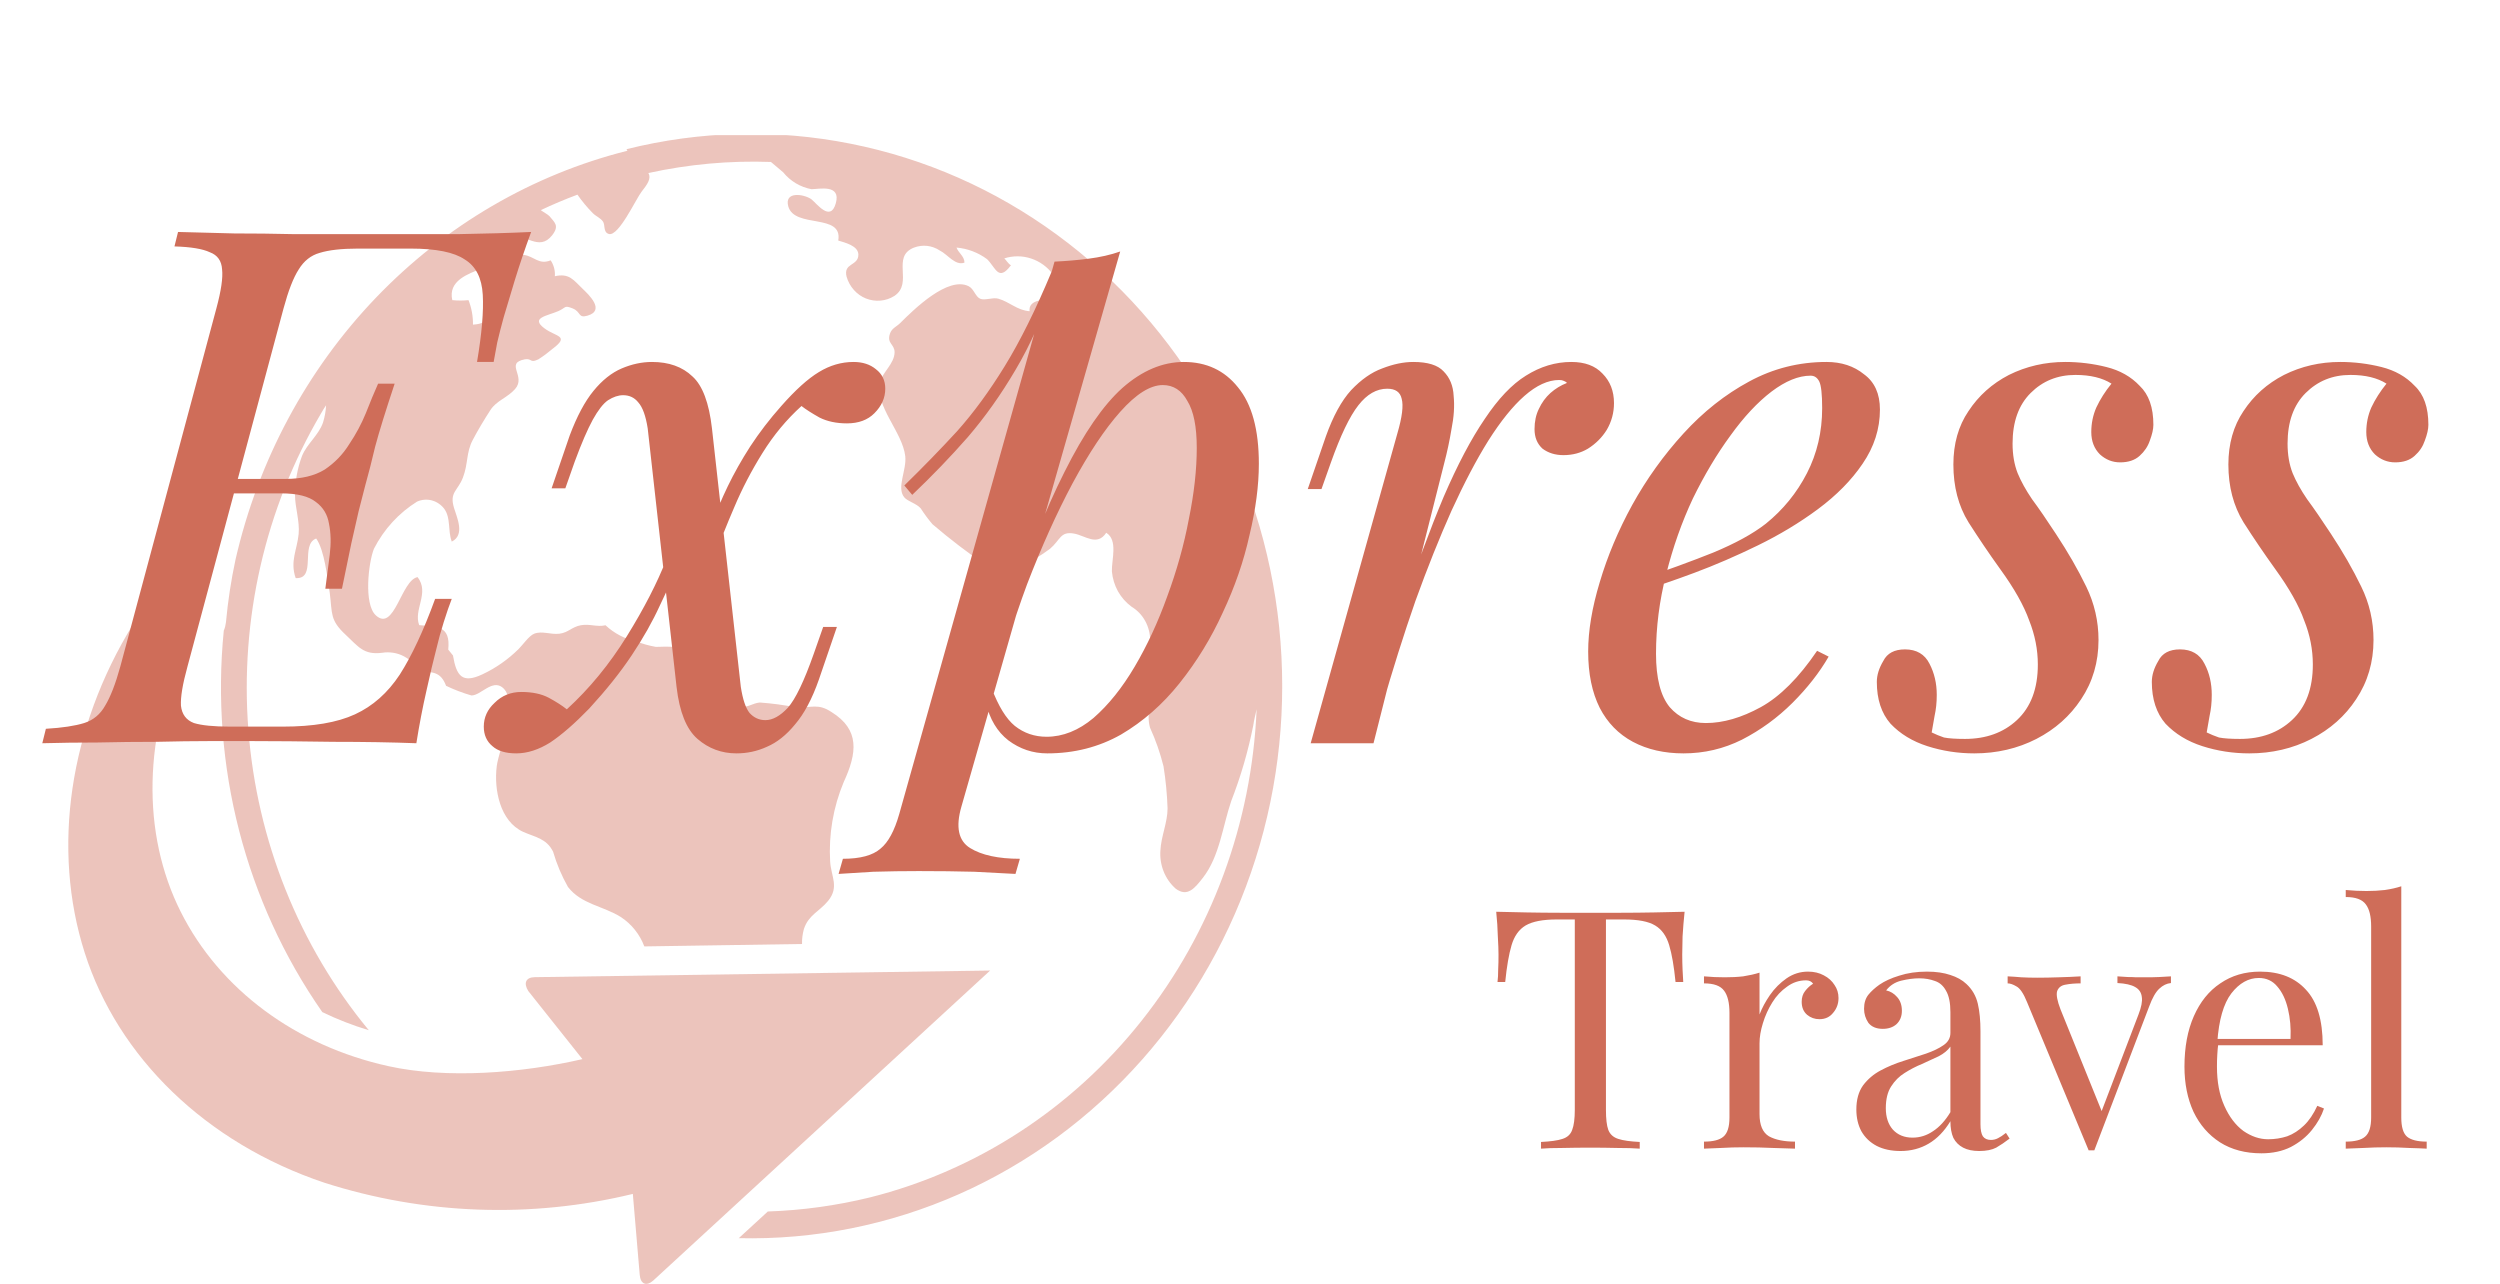 <svg width="37" height="19" viewBox="0 0 37 19" fill="none" xmlns="http://www.w3.org/2000/svg">
<g clip-path="url(#clip0_27_1480)">
<path d="M9.286 2.231C7.876 2.585 6.589 3.338 5.565 4.405C4.541 5.473 3.822 6.814 3.486 8.28C3.42 8.587 3.373 8.897 3.344 9.211C3.339 9.253 3.329 9.294 3.312 9.333C3.113 11.337 3.632 13.347 4.77 14.979C4.992 15.087 5.222 15.176 5.458 15.247C4.427 13.999 3.803 12.443 3.676 10.803C3.549 9.164 3.925 7.524 4.75 6.121C4.774 6.077 4.8 6.037 4.826 5.998C4.822 6.086 4.806 6.172 4.78 6.256C4.71 6.449 4.546 6.563 4.47 6.748C4.401 6.932 4.366 7.128 4.366 7.326C4.366 7.509 4.438 7.714 4.42 7.903C4.396 8.142 4.29 8.307 4.376 8.556C4.692 8.573 4.438 8.059 4.68 7.97C4.806 8.153 4.842 8.546 4.88 8.772C4.92 9.086 4.88 9.175 5.116 9.395C5.304 9.57 5.382 9.697 5.658 9.661C5.765 9.644 5.876 9.661 5.973 9.711C6.071 9.762 6.151 9.842 6.202 9.942C6.402 9.942 6.524 9.942 6.602 10.15C6.723 10.208 6.849 10.256 6.978 10.293C7.114 10.293 7.28 10.056 7.432 10.171C7.688 10.362 7.382 11.101 7.352 11.338C7.308 11.685 7.4 12.155 7.742 12.311C7.916 12.39 8.088 12.406 8.186 12.606C8.239 12.788 8.313 12.963 8.406 13.127C8.606 13.385 8.924 13.406 9.188 13.572C9.346 13.675 9.468 13.827 9.536 14.007L11.87 13.971C11.868 13.896 11.878 13.821 11.898 13.749C11.966 13.541 12.126 13.491 12.256 13.333C12.424 13.125 12.3 12.976 12.286 12.749C12.263 12.348 12.332 11.946 12.486 11.577C12.686 11.143 12.728 10.8 12.306 10.538C12.106 10.407 12.022 10.476 11.784 10.47C11.605 10.434 11.425 10.41 11.244 10.397C11.138 10.409 11.086 10.463 10.984 10.461C10.882 10.459 10.888 10.401 10.796 10.426C10.658 10.463 10.534 10.811 10.372 10.649C10.282 10.559 10.412 10.214 10.372 10.073C10.332 9.932 10.19 9.628 10.002 9.574C9.903 9.569 9.805 9.569 9.706 9.574C9.606 9.556 9.507 9.528 9.412 9.491C9.245 9.455 9.089 9.373 8.962 9.254C8.832 9.283 8.726 9.229 8.594 9.254C8.462 9.279 8.412 9.362 8.28 9.379C8.148 9.395 8.024 9.333 7.906 9.379C7.828 9.41 7.734 9.549 7.674 9.607C7.518 9.761 7.338 9.887 7.142 9.979C6.842 10.121 6.756 10.008 6.704 9.701L6.634 9.614C6.672 9.248 6.456 9.277 6.204 9.252C6.116 9.019 6.362 8.776 6.18 8.541C5.936 8.589 5.838 9.36 5.562 9.107C5.38 8.938 5.454 8.323 5.534 8.122C5.682 7.833 5.903 7.591 6.174 7.423C6.243 7.393 6.319 7.387 6.391 7.406C6.463 7.425 6.528 7.469 6.574 7.529C6.676 7.671 6.624 7.841 6.686 8.016C6.886 7.916 6.762 7.66 6.72 7.519C6.648 7.282 6.774 7.27 6.852 7.066C6.93 6.862 6.898 6.696 6.998 6.509C7.074 6.364 7.168 6.208 7.258 6.069C7.348 5.929 7.51 5.886 7.622 5.759C7.794 5.568 7.464 5.375 7.768 5.318C7.878 5.3 7.84 5.381 7.968 5.318C8.042 5.271 8.113 5.218 8.18 5.161C8.438 4.967 8.228 4.986 8.06 4.861C7.846 4.703 8.09 4.678 8.26 4.606C8.382 4.552 8.346 4.514 8.474 4.564C8.602 4.614 8.552 4.714 8.694 4.672C8.964 4.595 8.71 4.358 8.628 4.279C8.486 4.144 8.428 4.04 8.212 4.088C8.218 4.005 8.196 3.922 8.15 3.853C7.972 3.924 7.908 3.793 7.75 3.772C7.492 3.739 7.578 3.93 7.512 4.09C7.446 4.25 7.252 4.279 7.218 4.469C7.184 4.658 7.288 4.784 7 4.805C7.002 4.681 6.979 4.557 6.934 4.442C6.854 4.45 6.774 4.45 6.694 4.442C6.628 4.155 6.928 4.053 7.13 3.974C7.332 3.895 7.374 3.621 7.572 3.527C7.77 3.434 7.972 3.735 8.172 3.482C8.284 3.338 8.206 3.292 8.132 3.199C8.112 3.176 8.028 3.13 8.004 3.11C8.18 3.026 8.362 2.95 8.546 2.881C8.614 2.978 8.689 3.069 8.772 3.153C8.816 3.199 8.882 3.222 8.922 3.276C8.962 3.33 8.922 3.438 9.012 3.463C9.156 3.502 9.412 2.945 9.494 2.839C9.576 2.733 9.644 2.646 9.596 2.561C10.192 2.43 10.801 2.375 11.41 2.397L11.59 2.549C11.697 2.681 11.846 2.77 12.01 2.8C12.122 2.8 12.45 2.721 12.37 3.008C12.29 3.295 12.086 3.008 12.006 2.947C11.894 2.871 11.606 2.827 11.666 3.053C11.758 3.388 12.478 3.149 12.406 3.56C12.508 3.592 12.702 3.637 12.704 3.768C12.704 3.941 12.476 3.887 12.53 4.097C12.551 4.169 12.588 4.236 12.638 4.292C12.688 4.348 12.749 4.391 12.817 4.418C12.886 4.445 12.959 4.456 13.032 4.449C13.105 4.443 13.175 4.419 13.238 4.379C13.522 4.188 13.184 3.799 13.528 3.664C13.59 3.641 13.656 3.632 13.722 3.639C13.787 3.647 13.85 3.669 13.906 3.706C14.026 3.764 14.136 3.937 14.274 3.887C14.274 3.793 14.186 3.745 14.156 3.664C14.319 3.678 14.475 3.737 14.608 3.835C14.736 3.959 14.776 4.176 14.962 3.926C14.922 3.905 14.888 3.845 14.864 3.824C14.993 3.783 15.131 3.783 15.26 3.826C15.388 3.868 15.502 3.95 15.584 4.061C16.006 4.585 15.2 4.288 15.238 4.606C15.054 4.593 14.944 4.469 14.776 4.421C14.696 4.396 14.576 4.452 14.506 4.421C14.436 4.39 14.414 4.275 14.336 4.236C14.028 4.082 13.522 4.583 13.32 4.784C13.264 4.838 13.196 4.859 13.17 4.942C13.124 5.084 13.236 5.09 13.24 5.21C13.24 5.383 13.056 5.512 13.024 5.659C12.946 6.013 13.356 6.391 13.398 6.752C13.42 6.96 13.266 7.216 13.382 7.359C13.432 7.421 13.562 7.45 13.626 7.523C13.679 7.605 13.737 7.684 13.8 7.758C14.056 7.977 14.323 8.181 14.6 8.371C14.669 8.421 14.751 8.449 14.835 8.453C14.919 8.457 15.002 8.437 15.076 8.394C15.239 8.321 15.394 8.231 15.538 8.124C15.696 7.991 15.69 7.86 15.896 7.897C16.06 7.926 16.238 8.09 16.372 7.885C16.55 7.993 16.45 8.286 16.456 8.456C16.465 8.56 16.496 8.661 16.546 8.752C16.597 8.842 16.666 8.92 16.748 8.98C16.831 9.03 16.9 9.102 16.948 9.189C16.996 9.276 17.022 9.374 17.022 9.474C17.043 9.697 17.051 9.922 17.048 10.146C17.048 10.366 16.962 10.561 17.02 10.769C17.104 10.953 17.171 11.144 17.22 11.341C17.253 11.547 17.273 11.755 17.28 11.964C17.28 12.172 17.184 12.379 17.174 12.587C17.166 12.693 17.183 12.8 17.222 12.898C17.261 12.996 17.322 13.083 17.4 13.152C17.57 13.279 17.678 13.152 17.8 12.995C18.05 12.677 18.094 12.232 18.222 11.856C18.363 11.494 18.472 11.12 18.548 10.738C18.56 10.657 18.58 10.576 18.598 10.497C18.527 12.183 17.931 13.8 16.898 15.104C15.866 16.407 14.453 17.326 12.874 17.722C12.379 17.843 11.873 17.913 11.364 17.93L10.934 18.325C12.052 18.351 13.163 18.129 14.192 17.674C15.222 17.218 16.145 16.54 16.902 15.684C17.659 14.829 18.232 13.815 18.582 12.711C18.932 11.608 19.051 10.439 18.932 9.283C18.813 8.128 18.458 7.012 17.891 6.01C17.324 5.008 16.558 4.144 15.643 3.474C14.729 2.804 13.688 2.345 12.589 2.127C11.49 1.908 10.36 1.936 9.272 2.208L9.286 2.231ZM7.914 14.462L14.654 14.364L9.668 18.952C9.568 19.041 9.48 19.006 9.468 18.869L9.366 17.67C7.857 18.036 6.281 17.978 4.8 17.504C3.042 16.914 1.746 15.644 1.254 14.102C0.762 12.56 1.024 10.777 1.968 9.242C2.311 8.682 2.721 8.17 3.188 7.719C3.058 8.194 2.97 8.681 2.926 9.173C2.872 9.273 2.82 9.381 2.772 9.474C2.112 10.863 2.094 12.338 2.674 13.493C3.254 14.649 4.384 15.478 5.748 15.779C6.61 15.97 7.72 15.883 8.62 15.675L7.82 14.669C7.744 14.551 7.782 14.464 7.914 14.462Z" fill="#CF6D59" fill-opacity="0.4"/>
</g>
<path d="M24.932 13.494C24.919 13.619 24.909 13.742 24.902 13.86C24.899 13.976 24.897 14.065 24.897 14.128C24.897 14.207 24.899 14.281 24.902 14.351C24.905 14.42 24.909 14.481 24.912 14.534H24.798C24.775 14.303 24.744 14.121 24.704 13.989C24.664 13.854 24.595 13.756 24.496 13.697C24.397 13.637 24.243 13.608 24.035 13.608H23.768V16.426C23.768 16.558 23.779 16.657 23.803 16.723C23.829 16.789 23.878 16.833 23.951 16.856C24.024 16.88 24.129 16.894 24.268 16.901V17C24.182 16.993 24.073 16.99 23.941 16.99C23.809 16.987 23.675 16.985 23.54 16.985C23.392 16.985 23.251 16.987 23.119 16.99C22.99 16.99 22.886 16.993 22.807 17V16.901C22.946 16.894 23.052 16.88 23.124 16.856C23.197 16.833 23.245 16.789 23.268 16.723C23.294 16.657 23.307 16.558 23.307 16.426V13.608H23.04C22.835 13.608 22.682 13.637 22.579 13.697C22.48 13.756 22.411 13.854 22.371 13.989C22.332 14.121 22.3 14.303 22.277 14.534H22.163C22.17 14.481 22.173 14.42 22.173 14.351C22.177 14.281 22.178 14.207 22.178 14.128C22.178 14.065 22.175 13.976 22.168 13.86C22.165 13.742 22.157 13.619 22.144 13.494C22.282 13.497 22.433 13.501 22.594 13.504C22.759 13.507 22.924 13.509 23.09 13.509C23.255 13.509 23.405 13.509 23.54 13.509C23.675 13.509 23.824 13.509 23.986 13.509C24.151 13.509 24.316 13.507 24.481 13.504C24.646 13.501 24.796 13.497 24.932 13.494ZM26.759 14.38C26.849 14.38 26.926 14.399 26.992 14.435C27.062 14.471 27.114 14.519 27.151 14.578C27.19 14.634 27.21 14.699 27.21 14.771C27.21 14.854 27.184 14.927 27.131 14.989C27.081 15.052 27.014 15.084 26.928 15.084C26.858 15.084 26.797 15.062 26.745 15.019C26.692 14.973 26.665 14.909 26.665 14.826C26.665 14.763 26.682 14.71 26.715 14.668C26.751 14.621 26.791 14.585 26.834 14.559C26.811 14.526 26.776 14.509 26.73 14.509C26.627 14.509 26.533 14.54 26.448 14.603C26.362 14.663 26.289 14.74 26.23 14.836C26.17 14.932 26.124 15.034 26.091 15.143C26.058 15.249 26.041 15.348 26.041 15.44V16.49C26.041 16.652 26.088 16.761 26.18 16.817C26.276 16.87 26.405 16.896 26.566 16.896V17C26.49 16.997 26.383 16.993 26.244 16.99C26.106 16.983 25.959 16.98 25.804 16.98C25.692 16.98 25.579 16.983 25.467 16.99C25.358 16.993 25.276 16.997 25.219 17V16.896C25.355 16.896 25.451 16.871 25.507 16.822C25.566 16.772 25.596 16.678 25.596 16.54V14.989C25.596 14.841 25.569 14.732 25.517 14.663C25.464 14.59 25.365 14.554 25.219 14.554V14.45C25.325 14.46 25.427 14.464 25.526 14.464C25.622 14.464 25.713 14.46 25.799 14.45C25.888 14.436 25.969 14.418 26.041 14.395V15.014C26.078 14.918 26.129 14.823 26.195 14.727C26.264 14.628 26.347 14.545 26.442 14.479C26.538 14.413 26.644 14.38 26.759 14.38ZM28.128 17.035C27.992 17.035 27.875 17.01 27.776 16.96C27.677 16.908 27.601 16.835 27.548 16.742C27.499 16.65 27.474 16.543 27.474 16.421C27.474 16.275 27.507 16.157 27.573 16.064C27.642 15.972 27.73 15.897 27.836 15.841C27.941 15.785 28.052 15.739 28.167 15.703C28.286 15.663 28.398 15.627 28.504 15.594C28.61 15.557 28.696 15.516 28.762 15.47C28.831 15.424 28.866 15.363 28.866 15.287V14.979C28.866 14.841 28.844 14.735 28.801 14.663C28.762 14.59 28.707 14.542 28.638 14.519C28.569 14.493 28.491 14.479 28.405 14.479C28.323 14.479 28.233 14.491 28.138 14.514C28.045 14.537 27.971 14.585 27.915 14.658C27.978 14.671 28.032 14.704 28.078 14.757C28.125 14.809 28.148 14.877 28.148 14.96C28.148 15.042 28.121 15.108 28.068 15.158C28.016 15.204 27.948 15.227 27.865 15.227C27.77 15.227 27.699 15.197 27.652 15.138C27.61 15.075 27.588 15.006 27.588 14.93C27.588 14.844 27.61 14.775 27.652 14.722C27.695 14.669 27.75 14.62 27.816 14.573C27.892 14.521 27.989 14.476 28.108 14.44C28.23 14.4 28.367 14.38 28.519 14.38C28.654 14.38 28.77 14.397 28.866 14.43C28.961 14.46 29.041 14.504 29.103 14.563C29.189 14.643 29.245 14.74 29.272 14.856C29.298 14.968 29.311 15.103 29.311 15.262V16.639C29.311 16.721 29.323 16.78 29.346 16.817C29.372 16.853 29.412 16.871 29.465 16.871C29.501 16.871 29.536 16.863 29.569 16.846C29.602 16.83 29.642 16.804 29.688 16.767L29.742 16.851C29.673 16.904 29.607 16.949 29.544 16.985C29.481 17.018 29.397 17.035 29.292 17.035C29.196 17.035 29.117 17.018 29.054 16.985C28.991 16.952 28.943 16.904 28.91 16.841C28.881 16.776 28.866 16.693 28.866 16.594C28.776 16.742 28.669 16.853 28.544 16.926C28.422 16.998 28.283 17.035 28.128 17.035ZM28.306 16.837C28.415 16.837 28.516 16.805 28.608 16.742C28.704 16.68 28.79 16.586 28.866 16.46V15.49C28.826 15.546 28.768 15.594 28.692 15.633C28.616 15.669 28.534 15.707 28.445 15.747C28.356 15.783 28.27 15.828 28.187 15.881C28.108 15.93 28.042 15.996 27.989 16.079C27.936 16.161 27.91 16.269 27.91 16.401C27.91 16.533 27.945 16.639 28.014 16.718C28.087 16.797 28.184 16.837 28.306 16.837ZM32.13 14.45V14.549C32.067 14.555 32.01 14.583 31.957 14.633C31.904 14.682 31.854 14.77 31.808 14.895L30.996 17.025C30.983 17.025 30.97 17.025 30.956 17.025C30.943 17.025 30.928 17.025 30.912 17.025L30 14.831C29.948 14.702 29.895 14.625 29.842 14.598C29.793 14.569 29.75 14.554 29.713 14.554V14.45C29.779 14.453 29.847 14.458 29.916 14.464C29.989 14.468 30.067 14.47 30.149 14.47C30.251 14.47 30.359 14.468 30.471 14.464C30.587 14.461 30.694 14.456 30.793 14.45V14.554C30.71 14.554 30.636 14.56 30.57 14.573C30.507 14.583 30.466 14.615 30.446 14.668C30.43 14.72 30.446 14.811 30.496 14.94L31.115 16.47L31.085 16.495L31.65 15.014C31.692 14.905 31.709 14.819 31.699 14.757C31.692 14.691 31.66 14.641 31.6 14.608C31.544 14.575 31.456 14.555 31.338 14.549V14.45C31.397 14.453 31.448 14.456 31.491 14.46C31.534 14.46 31.575 14.461 31.615 14.464C31.658 14.464 31.704 14.464 31.754 14.464C31.829 14.464 31.897 14.463 31.957 14.46C32.019 14.456 32.077 14.453 32.13 14.45ZM33.45 14.38C33.74 14.38 33.966 14.47 34.128 14.648C34.293 14.823 34.376 15.097 34.376 15.47H32.627L32.623 15.376H33.9C33.907 15.214 33.894 15.065 33.861 14.93C33.828 14.791 33.775 14.681 33.702 14.598C33.633 14.516 33.542 14.474 33.43 14.474C33.278 14.474 33.142 14.55 33.024 14.702C32.908 14.854 32.839 15.095 32.816 15.425L32.831 15.445C32.824 15.495 32.819 15.549 32.816 15.608C32.812 15.668 32.811 15.727 32.811 15.787C32.811 16.011 32.847 16.204 32.92 16.366C32.992 16.528 33.086 16.652 33.202 16.738C33.321 16.82 33.443 16.861 33.568 16.861C33.667 16.861 33.761 16.846 33.851 16.817C33.94 16.784 34.022 16.731 34.098 16.658C34.174 16.586 34.24 16.488 34.296 16.366L34.395 16.406C34.359 16.515 34.3 16.62 34.217 16.723C34.135 16.825 34.031 16.909 33.905 16.975C33.78 17.038 33.634 17.069 33.469 17.069C33.232 17.069 33.027 17.015 32.855 16.906C32.687 16.797 32.556 16.647 32.464 16.455C32.375 16.261 32.33 16.038 32.33 15.787C32.33 15.496 32.377 15.247 32.469 15.039C32.562 14.828 32.692 14.666 32.86 14.554C33.029 14.438 33.225 14.38 33.45 14.38ZM35.539 13.117V16.54C35.539 16.678 35.567 16.772 35.623 16.822C35.682 16.871 35.78 16.896 35.915 16.896V17C35.859 16.997 35.773 16.993 35.657 16.99C35.545 16.983 35.431 16.98 35.316 16.98C35.204 16.98 35.09 16.983 34.974 16.99C34.859 16.993 34.773 16.997 34.717 17V16.896C34.852 16.896 34.948 16.871 35.004 16.822C35.063 16.772 35.093 16.678 35.093 16.54V13.712C35.093 13.563 35.067 13.454 35.014 13.385C34.961 13.312 34.862 13.276 34.717 13.276V13.172C34.822 13.182 34.925 13.187 35.024 13.187C35.119 13.187 35.21 13.182 35.296 13.172C35.385 13.159 35.466 13.141 35.539 13.117Z" fill="#CF6D59"/>
<path d="M3.137 7.302L3.202 7.088H5.05L4.986 7.302H3.137ZM4.228 7.088C4.463 7.088 4.655 7.042 4.805 6.95C4.954 6.85 5.075 6.725 5.168 6.575C5.268 6.426 5.35 6.273 5.414 6.116C5.478 5.952 5.539 5.806 5.596 5.678H5.841C5.706 6.084 5.61 6.394 5.553 6.608C5.503 6.821 5.453 7.017 5.403 7.195C5.375 7.309 5.343 7.434 5.307 7.569C5.278 7.698 5.243 7.854 5.2 8.04C5.164 8.218 5.118 8.442 5.061 8.713H4.815C4.837 8.542 4.858 8.374 4.88 8.211C4.901 8.04 4.897 7.886 4.869 7.751C4.847 7.616 4.783 7.509 4.676 7.43C4.57 7.345 4.399 7.302 4.163 7.302L4.228 7.088ZM7.06 5.357C7.131 4.937 7.159 4.605 7.145 4.363C7.131 4.114 7.042 3.939 6.878 3.84C6.721 3.733 6.454 3.679 6.076 3.679H5.296C5.054 3.679 4.865 3.701 4.73 3.743C4.602 3.779 4.498 3.861 4.42 3.989C4.342 4.11 4.267 4.303 4.196 4.566L2.774 9.867C2.703 10.124 2.671 10.316 2.678 10.444C2.692 10.572 2.756 10.658 2.87 10.701C2.984 10.736 3.162 10.754 3.405 10.754H4.185C4.634 10.754 4.99 10.694 5.254 10.572C5.517 10.451 5.738 10.255 5.916 9.985C6.094 9.707 6.269 9.333 6.44 8.863H6.686C6.65 8.955 6.611 9.069 6.568 9.205C6.525 9.34 6.486 9.482 6.451 9.632C6.415 9.767 6.369 9.963 6.312 10.22C6.255 10.469 6.205 10.729 6.162 11C5.799 10.986 5.389 10.979 4.933 10.979C4.477 10.972 4.071 10.968 3.715 10.968C3.558 10.968 3.355 10.968 3.105 10.968C2.863 10.968 2.6 10.972 2.315 10.979C2.03 10.979 1.741 10.982 1.449 10.989C1.157 10.989 0.882 10.993 0.626 11L0.679 10.786C0.922 10.772 1.11 10.743 1.246 10.701C1.381 10.658 1.484 10.572 1.556 10.444C1.634 10.316 1.709 10.124 1.78 9.867L3.202 4.566C3.273 4.303 3.301 4.11 3.287 3.989C3.28 3.861 3.219 3.775 3.105 3.733C2.999 3.683 2.824 3.654 2.582 3.647L2.635 3.433C2.899 3.441 3.177 3.448 3.469 3.455C3.761 3.455 4.049 3.458 4.334 3.465C4.619 3.465 4.883 3.465 5.125 3.465C5.375 3.465 5.578 3.465 5.734 3.465C6.048 3.465 6.401 3.465 6.793 3.465C7.192 3.458 7.548 3.448 7.861 3.433C7.769 3.683 7.687 3.925 7.615 4.16C7.544 4.395 7.491 4.573 7.455 4.694C7.42 4.823 7.387 4.947 7.359 5.069C7.338 5.183 7.32 5.279 7.306 5.357H7.06ZM10.964 10.166C10.993 10.352 11.036 10.48 11.093 10.551C11.157 10.622 11.235 10.658 11.328 10.658C11.435 10.658 11.545 10.597 11.659 10.476C11.773 10.348 11.901 10.081 12.044 9.675L12.183 9.279H12.386L12.119 10.059C12.019 10.345 11.901 10.565 11.766 10.722C11.638 10.879 11.499 10.989 11.349 11.053C11.207 11.118 11.057 11.15 10.9 11.15C10.679 11.15 10.487 11.078 10.323 10.936C10.159 10.793 10.056 10.537 10.013 10.166L9.586 6.34C9.557 6.155 9.511 6.027 9.447 5.956C9.39 5.884 9.315 5.849 9.222 5.849C9.151 5.849 9.076 5.874 8.998 5.924C8.927 5.973 8.852 6.07 8.773 6.212C8.695 6.355 8.606 6.561 8.506 6.832L8.367 7.227H8.164L8.431 6.447C8.538 6.162 8.656 5.941 8.784 5.785C8.912 5.628 9.051 5.517 9.201 5.453C9.351 5.389 9.5 5.357 9.65 5.357C9.899 5.357 10.099 5.428 10.248 5.571C10.398 5.706 10.494 5.963 10.537 6.34L10.964 10.166ZM11.862 6.009C11.641 6.209 11.449 6.44 11.285 6.704C11.121 6.967 10.982 7.234 10.868 7.505C10.754 7.769 10.658 8.011 10.58 8.232C10.58 8.232 10.544 8.232 10.473 8.232C10.402 8.225 10.366 8.221 10.366 8.221C10.416 8.079 10.473 7.922 10.537 7.751C10.601 7.573 10.679 7.388 10.772 7.195C10.865 7.003 10.975 6.807 11.103 6.608C11.239 6.401 11.392 6.201 11.563 6.009C11.77 5.774 11.955 5.606 12.119 5.507C12.282 5.407 12.453 5.357 12.632 5.357C12.767 5.357 12.877 5.393 12.963 5.464C13.056 5.535 13.102 5.631 13.102 5.753C13.102 5.888 13.048 6.009 12.941 6.116C12.842 6.216 12.706 6.266 12.535 6.266C12.379 6.266 12.243 6.237 12.129 6.18C12.015 6.116 11.926 6.059 11.862 6.009ZM8.389 10.498C8.724 10.191 9.019 9.832 9.276 9.418C9.532 9.005 9.728 8.624 9.864 8.275C9.864 8.275 9.892 8.282 9.949 8.296C10.013 8.31 10.045 8.317 10.045 8.317C9.974 8.51 9.881 8.724 9.767 8.959C9.66 9.194 9.522 9.44 9.351 9.696C9.18 9.953 8.969 10.216 8.72 10.487C8.506 10.708 8.314 10.875 8.143 10.989C7.972 11.096 7.804 11.15 7.641 11.15C7.484 11.15 7.366 11.114 7.288 11.043C7.202 10.972 7.16 10.875 7.16 10.754C7.16 10.619 7.213 10.501 7.32 10.402C7.427 10.295 7.559 10.241 7.715 10.241C7.879 10.241 8.015 10.27 8.122 10.327C8.228 10.384 8.317 10.441 8.389 10.498ZM17.21 5.699C17.024 5.699 16.814 5.831 16.579 6.095C16.351 6.351 16.116 6.704 15.874 7.153C15.639 7.594 15.414 8.093 15.2 8.649C14.994 9.205 14.819 9.782 14.677 10.38L14.869 9.226C15.175 8.293 15.471 7.544 15.756 6.982C16.041 6.412 16.326 5.998 16.611 5.742C16.903 5.485 17.206 5.357 17.52 5.357C17.855 5.357 18.122 5.482 18.321 5.731C18.528 5.981 18.631 6.358 18.631 6.864C18.631 7.185 18.585 7.537 18.492 7.922C18.407 8.307 18.275 8.688 18.097 9.066C17.926 9.443 17.712 9.792 17.456 10.113C17.206 10.426 16.918 10.679 16.59 10.872C16.262 11.057 15.899 11.15 15.5 11.15C15.286 11.15 15.094 11.085 14.923 10.957C14.759 10.829 14.648 10.644 14.591 10.402L14.677 10.188C14.777 10.451 14.89 10.637 15.019 10.743C15.154 10.85 15.311 10.904 15.489 10.904C15.731 10.904 15.963 10.811 16.184 10.626C16.404 10.434 16.608 10.181 16.793 9.867C16.978 9.554 17.138 9.208 17.274 8.83C17.416 8.446 17.523 8.065 17.594 7.687C17.673 7.302 17.712 6.95 17.712 6.629C17.712 6.315 17.666 6.084 17.573 5.934C17.488 5.777 17.366 5.699 17.21 5.699ZM15.607 3.872C15.778 3.864 15.945 3.85 16.109 3.829C16.28 3.807 16.437 3.772 16.579 3.722L14.228 11.941C14.142 12.24 14.185 12.443 14.356 12.55C14.527 12.656 14.773 12.71 15.094 12.71L15.029 12.934C14.887 12.927 14.684 12.917 14.42 12.902C14.164 12.895 13.889 12.892 13.597 12.892C13.377 12.892 13.152 12.895 12.924 12.902C12.696 12.917 12.525 12.927 12.411 12.934L12.475 12.71C12.732 12.71 12.917 12.66 13.031 12.56C13.145 12.468 13.238 12.297 13.309 12.047L15.607 3.872ZM13.384 7.185C13.662 6.914 13.921 6.647 14.164 6.383C14.406 6.112 14.641 5.792 14.869 5.421C15.097 5.051 15.329 4.584 15.564 4.021L15.596 4.192C15.439 4.677 15.25 5.104 15.029 5.475C14.816 5.838 14.581 6.169 14.324 6.469C14.068 6.761 13.793 7.046 13.501 7.324L13.384 7.185ZM20.328 11H19.398L20.681 6.415C20.752 6.173 20.773 6.002 20.745 5.902C20.723 5.802 20.652 5.753 20.531 5.753C20.374 5.753 20.232 5.834 20.104 5.998C19.975 6.162 19.84 6.444 19.698 6.843L19.558 7.238H19.355L19.623 6.458C19.73 6.159 19.854 5.931 19.997 5.774C20.146 5.617 20.299 5.51 20.456 5.453C20.62 5.389 20.773 5.357 20.916 5.357C21.13 5.357 21.279 5.403 21.365 5.496C21.457 5.589 21.507 5.71 21.514 5.859C21.529 6.009 21.518 6.173 21.482 6.351C21.454 6.522 21.418 6.689 21.375 6.853L20.328 11ZM23.075 5.624C22.911 5.624 22.74 5.703 22.562 5.859C22.391 6.009 22.212 6.23 22.027 6.522C21.849 6.807 21.668 7.153 21.482 7.559C21.304 7.958 21.126 8.403 20.948 8.895C20.777 9.386 20.609 9.917 20.446 10.487L20.713 9.119C20.948 8.421 21.165 7.833 21.365 7.356C21.571 6.878 21.774 6.494 21.974 6.201C22.173 5.902 22.376 5.688 22.583 5.56C22.797 5.425 23.021 5.357 23.256 5.357C23.456 5.357 23.609 5.414 23.716 5.528C23.83 5.642 23.887 5.788 23.887 5.966C23.887 6.109 23.851 6.241 23.78 6.362C23.709 6.476 23.616 6.568 23.502 6.64C23.395 6.704 23.274 6.736 23.139 6.736C23.018 6.736 22.914 6.704 22.829 6.64C22.75 6.568 22.711 6.472 22.711 6.351C22.711 6.237 22.733 6.137 22.775 6.052C22.818 5.959 22.875 5.881 22.946 5.817C23.018 5.753 23.1 5.703 23.192 5.667C23.178 5.653 23.16 5.642 23.139 5.635C23.125 5.628 23.103 5.624 23.075 5.624ZM24.274 8.574C24.673 8.439 25.033 8.307 25.354 8.179C25.681 8.043 25.942 7.901 26.134 7.751C26.39 7.544 26.593 7.295 26.743 7.003C26.893 6.711 26.968 6.39 26.968 6.041C26.968 5.834 26.953 5.703 26.925 5.646C26.896 5.589 26.854 5.56 26.797 5.56C26.618 5.56 26.426 5.639 26.219 5.795C26.013 5.952 25.81 6.169 25.61 6.447C25.411 6.718 25.226 7.028 25.055 7.377C24.891 7.726 24.759 8.1 24.659 8.499C24.559 8.891 24.509 9.283 24.509 9.675C24.509 10.038 24.577 10.302 24.712 10.466C24.848 10.622 25.026 10.701 25.247 10.701C25.503 10.701 25.774 10.622 26.059 10.466C26.344 10.309 26.622 10.031 26.893 9.632L27.064 9.718C26.928 9.953 26.75 10.181 26.529 10.402C26.308 10.622 26.059 10.804 25.781 10.947C25.511 11.082 25.222 11.15 24.916 11.15C24.631 11.15 24.381 11.093 24.167 10.979C23.954 10.865 23.79 10.697 23.676 10.476C23.562 10.248 23.505 9.97 23.505 9.643C23.505 9.336 23.562 8.994 23.676 8.617C23.79 8.232 23.95 7.851 24.157 7.473C24.37 7.088 24.623 6.736 24.916 6.415C25.208 6.095 25.532 5.838 25.888 5.646C26.244 5.453 26.625 5.357 27.032 5.357C27.253 5.357 27.438 5.418 27.587 5.539C27.744 5.653 27.823 5.827 27.823 6.062C27.823 6.347 27.737 6.615 27.566 6.864C27.402 7.106 27.181 7.331 26.903 7.537C26.633 7.737 26.337 7.915 26.016 8.072C25.696 8.228 25.382 8.364 25.076 8.478C24.77 8.592 24.499 8.684 24.264 8.756L24.274 8.574ZM28.589 10.84C28.646 10.868 28.706 10.893 28.771 10.915C28.842 10.929 28.945 10.936 29.081 10.936C29.394 10.936 29.651 10.843 29.85 10.658C30.057 10.466 30.16 10.191 30.16 9.835C30.16 9.614 30.117 9.397 30.032 9.183C29.953 8.962 29.811 8.709 29.604 8.424C29.44 8.196 29.284 7.965 29.134 7.73C28.984 7.487 28.91 7.202 28.91 6.875C28.91 6.568 28.984 6.305 29.134 6.084C29.284 5.856 29.483 5.678 29.732 5.549C29.989 5.421 30.267 5.357 30.566 5.357C30.773 5.357 30.976 5.382 31.175 5.432C31.375 5.482 31.539 5.574 31.667 5.71C31.802 5.838 31.87 6.03 31.87 6.287C31.87 6.351 31.852 6.429 31.817 6.522C31.788 6.608 31.738 6.682 31.667 6.746C31.596 6.811 31.499 6.843 31.378 6.843C31.264 6.843 31.165 6.803 31.079 6.725C30.994 6.64 30.951 6.529 30.951 6.394C30.951 6.266 30.976 6.144 31.026 6.03C31.083 5.909 31.157 5.792 31.25 5.678C31.115 5.592 30.936 5.549 30.716 5.549C30.452 5.549 30.231 5.639 30.053 5.817C29.875 5.995 29.786 6.244 29.786 6.565C29.786 6.729 29.811 6.875 29.861 7.003C29.911 7.124 29.982 7.252 30.074 7.388C30.174 7.523 30.292 7.694 30.427 7.901C30.605 8.171 30.755 8.431 30.876 8.681C30.997 8.93 31.058 9.194 31.058 9.472C31.058 9.799 30.972 10.092 30.801 10.348C30.637 10.597 30.416 10.793 30.139 10.936C29.861 11.078 29.554 11.15 29.22 11.15C28.977 11.15 28.746 11.114 28.525 11.043C28.304 10.972 28.122 10.861 27.98 10.711C27.844 10.555 27.777 10.348 27.777 10.092C27.777 9.992 27.809 9.889 27.873 9.782C27.93 9.668 28.037 9.611 28.194 9.611C28.364 9.611 28.486 9.682 28.557 9.824C28.628 9.96 28.664 10.113 28.664 10.284C28.664 10.398 28.653 10.501 28.632 10.594C28.617 10.679 28.603 10.761 28.589 10.84ZM32.659 10.84C32.716 10.868 32.777 10.893 32.841 10.915C32.912 10.929 33.016 10.936 33.151 10.936C33.464 10.936 33.721 10.843 33.92 10.658C34.127 10.466 34.23 10.191 34.23 9.835C34.23 9.614 34.188 9.397 34.102 9.183C34.024 8.962 33.881 8.709 33.675 8.424C33.511 8.196 33.354 7.965 33.204 7.73C33.055 7.487 32.98 7.202 32.98 6.875C32.98 6.568 33.055 6.305 33.204 6.084C33.354 5.856 33.553 5.678 33.803 5.549C34.059 5.421 34.337 5.357 34.636 5.357C34.843 5.357 35.046 5.382 35.246 5.432C35.445 5.482 35.609 5.574 35.737 5.71C35.873 5.838 35.94 6.03 35.94 6.287C35.94 6.351 35.922 6.429 35.887 6.522C35.858 6.608 35.809 6.682 35.737 6.746C35.666 6.811 35.57 6.843 35.449 6.843C35.335 6.843 35.235 6.803 35.149 6.725C35.064 6.64 35.021 6.529 35.021 6.394C35.021 6.266 35.046 6.144 35.096 6.03C35.153 5.909 35.228 5.792 35.32 5.678C35.185 5.592 35.007 5.549 34.786 5.549C34.522 5.549 34.302 5.639 34.123 5.817C33.945 5.995 33.856 6.244 33.856 6.565C33.856 6.729 33.881 6.875 33.931 7.003C33.981 7.124 34.052 7.252 34.145 7.388C34.245 7.523 34.362 7.694 34.498 7.901C34.676 8.171 34.825 8.431 34.946 8.681C35.068 8.93 35.128 9.194 35.128 9.472C35.128 9.799 35.042 10.092 34.871 10.348C34.708 10.597 34.487 10.793 34.209 10.936C33.931 11.078 33.625 11.15 33.29 11.15C33.048 11.15 32.816 11.114 32.595 11.043C32.374 10.972 32.193 10.861 32.05 10.711C31.915 10.555 31.847 10.348 31.847 10.092C31.847 9.992 31.879 9.889 31.943 9.782C32 9.668 32.107 9.611 32.264 9.611C32.435 9.611 32.556 9.682 32.627 9.824C32.699 9.96 32.734 10.113 32.734 10.284C32.734 10.398 32.723 10.501 32.702 10.594C32.688 10.679 32.673 10.761 32.659 10.84Z" fill="#CF6D59"/>
<defs>
<clipPath id="clip0_27_1480">
<rect width="18" height="17" fill="white" transform="translate(1 2)"/>
</clipPath>
</defs>
</svg>
